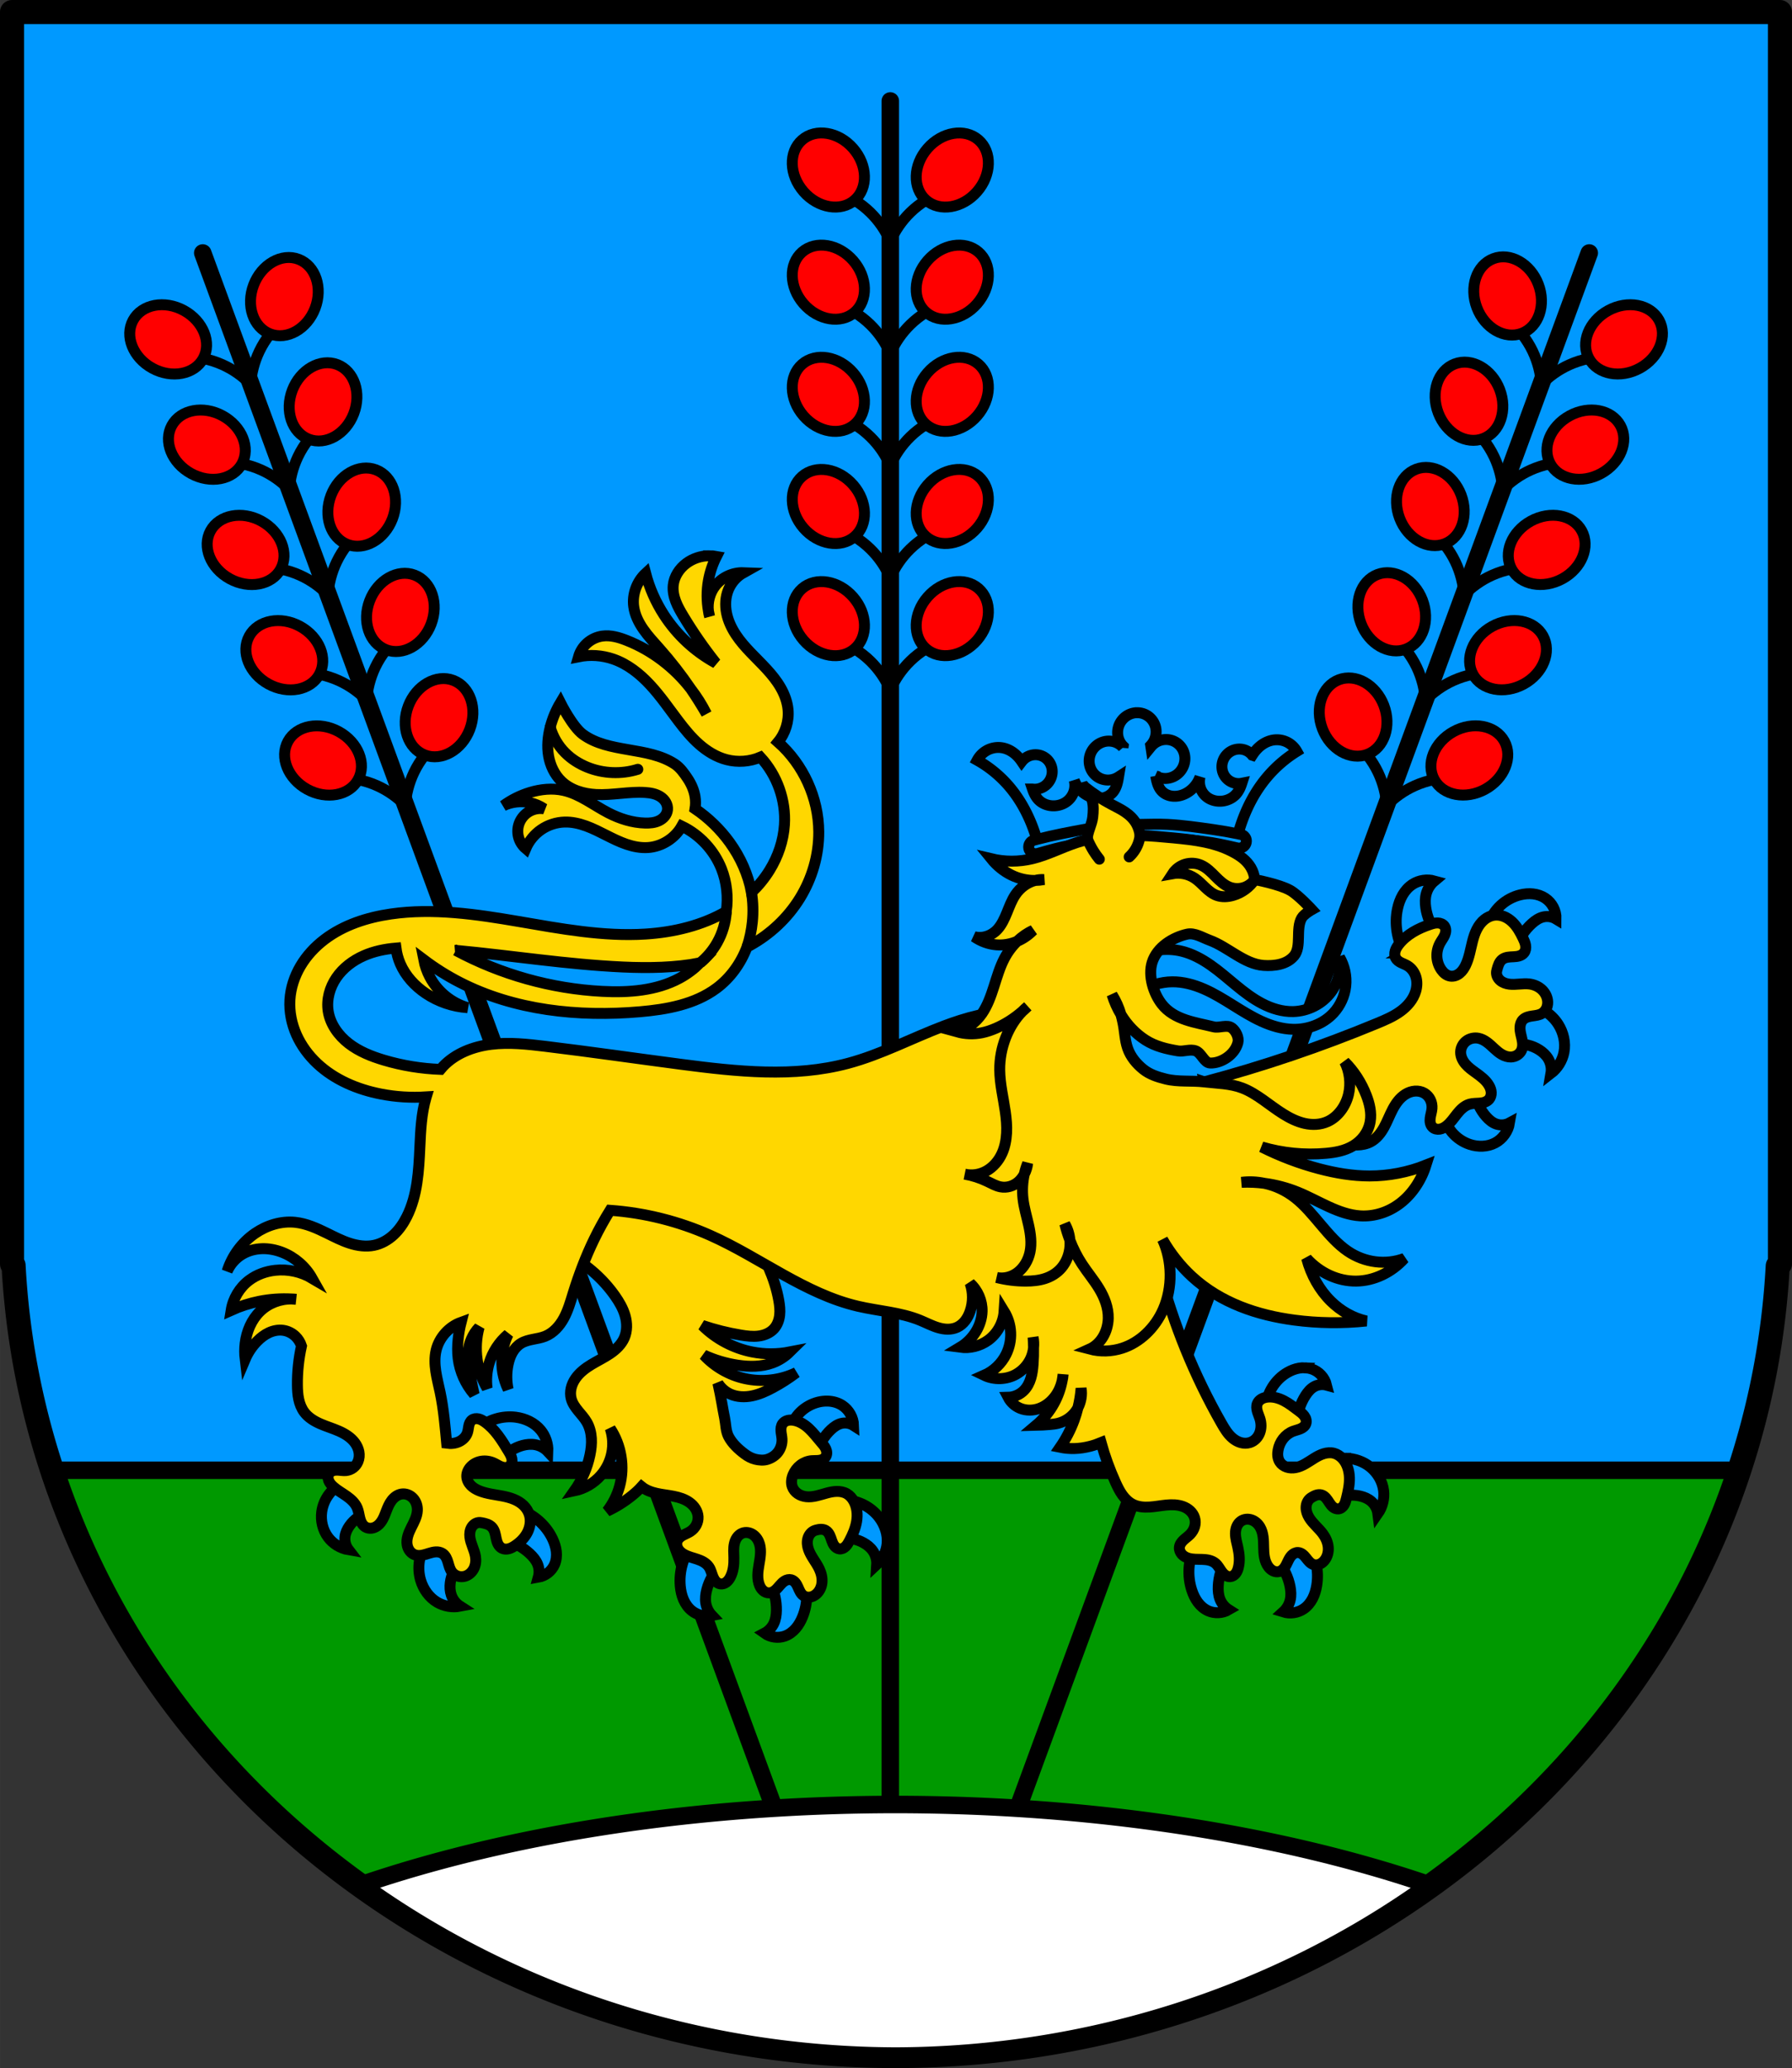 <?xml version="1.0" encoding="UTF-8" standalone="no"?>
<svg
   xmlns:dc="http://purl.org/dc/elements/1.1/"
   xmlns:cc="http://creativecommons.org/ns#"
   xmlns:rdf="http://www.w3.org/1999/02/22-rdf-syntax-ns#"
   xmlns:svg="http://www.w3.org/2000/svg"
   xmlns="http://www.w3.org/2000/svg"
   xmlns:xlink="http://www.w3.org/1999/xlink"
   xmlns:sodipodi="http://sodipodi.sourceforge.net/DTD/sodipodi-0.dtd"
   xmlns:inkscape="http://www.inkscape.org/namespaces/inkscape"
   width="819.34"
   height="945.56"
   viewBox="0 0 819.336 945.563"
   version="1.1"
   id="svg1516"
   sodipodi:docname="DEU_Wiesentheid_COA.svg"
   inkscape:version="0.92.5 (2060ec1f9f, 2020-04-08)">
  <rect x="0" y="0" width="819.336" height="945.563" fill="#333333" stroke="none"/>
  <sodipodi:namedview
     pagecolor="#ffffff"
     bordercolor="#666666"
     borderopacity="1"
     objecttolerance="10"
     gridtolerance="10"
     guidetolerance="10"
     inkscape:pageopacity="0"
     inkscape:pageshadow="2"
     inkscape:window-width="1920"
     inkscape:window-height="1046"
     id="namedview1518"
     showgrid="false"
     inkscape:zoom="0.83809813"
     inkscape:cx="409.66927"
     inkscape:cy="473.09374"
     inkscape:window-x="-11"
     inkscape:window-y="-11"
     inkscape:window-maximized="1"
     inkscape:current-layer="svg1516" />
  <defs
     id="defs1228">
    <path
       id="0"
       d="m-513.25 894.98v-791.36"
       stroke-width="8"
       stroke="#000"
       fill-rule="evenodd"
       fill="none"
       stroke-linecap="round" />
    <path
       id="1"
       d="m-496.53 246.75c-2.604 1.604-5.03 3.498-7.217 5.635-3.875 3.785-6.997 8.338-9.131 13.316"
       stroke="#000"
       fill-rule="evenodd"
       fill="none"
       stroke-linecap="round"
       stroke-width="5" />
  </defs>
  <path
     style="fill:#0099ff;fill-rule:evenodd"
     d="m 5.499,5.503 v 554.17 18.248 l 0.709,0.633 a 404.168,380.392 0 0 0 403.459,361.51 404.168,380.392 0 0 0 403.148,-361.234 l 1.02,-0.908 v -18.248 -554.17 h -404.17 -404.17"
     id="path1230"
     inkscape:connector-curvature="0" />
  <path
     style="fill:#0099ff;fill-rule:evenodd;stroke:#000000;stroke-width:5"
     inkscape:connector-curvature="0"
     id="path1232"
     d="m 519.75,325.86 h 0.003 a 8.753,8.967 31.366 0 0 -8.76,9.15 8.753,8.967 31.366 0 0 2.558,6.165 c -0.028,0.202 -0.058,0.405 -0.087,0.608 a 8.753,8.967 31.366 0 0 -6.723,-2.946 8.753,8.967 31.366 0 0 -8.76,9.15 8.753,8.967 31.366 0 0 8.862,8.663 8.753,8.967 31.366 0 0 4.578,-1.44 c -0.197,1.185 -0.407,2.37 -0.765,3.518 -0.382,1.232 -0.939,2.427 -1.767,3.418 -0.894,1.067 -2.086,1.866 -3.381,2.341 -1.295,0.474 -2.69,0.628 -4.052,0.511 -2.12,-0.182 -4.15,-1.019 -5.852,-2.281 -2.02,-1.498 -3.586,-3.601 -4.466,-5.981 0.438,1.617 0.411,3.368 -0.075,4.991 -0.486,1.623 -1.43,3.111 -2.691,4.243 -2.01,1.805 -4.785,2.639 -7.435,2.444 -2.258,-0.166 -4.472,-1.073 -6.06,-2.682 -1.113,-1.13 -1.887,-2.561 -2.464,-4.054 -0.116,-0.3 -0.223,-0.604 -0.326,-0.909 a 7.753,7.943 31.366 0 0 1.242,0.07 7.753,7.943 31.366 0 0 7.76,-8.105 7.753,7.943 31.366 0 0 -7.851,-7.673 7.753,7.943 31.366 0 0 -6.081,3.136 c -0.222,-0.328 -0.452,-0.651 -0.694,-0.966 -1.106,-1.435 -2.43,-2.705 -3.962,-3.663 -1.53,-0.958 -3.271,-1.6 -5.078,-1.772 -2.104,-0.2 -4.275,0.249 -6.157,1.273 -1.881,1.024 -3.462,2.617 -4.479,4.516 5.146,2.881 9.809,6.616 13.754,11.01 7.04,7.852 11.652,17.68 14.278,28.04 l 12.954,-3.81 33.662,-3.729 36.01,3.668 7.69,2.29 c 2.461,-10.83 7.02,-21.26 14.169,-29.74 3.892,-4.616 8.511,-8.609 13.621,-11.77 -1.039,-1.843 -2.638,-3.348 -4.53,-4.267 -1.892,-0.919 -4.069,-1.248 -6.169,-0.931 -1.804,0.272 -3.536,1.01 -5.06,2.052 -1.52,1.043 -2.829,2.386 -3.918,3.881 -0.24,0.33 -0.467,0.668 -0.687,1.01 a 7.753,7.943 31.366 0 0 -6.112,-2.805 7.753,7.943 31.366 0 0 -7.76,8.105 7.753,7.943 31.366 0 0 7.851,7.673 7.753,7.943 31.366 0 0 1.244,-0.145 c -0.101,0.313 -0.205,0.624 -0.318,0.933 -0.559,1.522 -1.316,2.994 -2.416,4.19 -1.564,1.694 -3.767,2.724 -6.02,3.02 -2.646,0.342 -5.428,-0.339 -7.46,-2.032 -1.273,-1.06 -2.234,-2.497 -2.739,-4.092 -0.504,-1.595 -0.551,-3.345 -0.132,-4.985 -0.848,2.428 -2.392,4.617 -4.393,6.223 -1.686,1.355 -3.706,2.304 -5.823,2.603 -1.359,0.187 -2.755,0.116 -4.055,-0.287 -1.301,-0.402 -2.502,-1.135 -3.408,-2.152 -0.84,-0.944 -1.41,-2.109 -1.807,-3.318 -0.369,-1.127 -0.593,-2.299 -0.804,-3.47 a 8.753,8.967 31.366 0 0 4.591,1.182 8.753,8.967 31.366 0 0 8.76,-9.15 8.753,8.967 31.366 0 0 -8.863,-8.663 8.753,8.967 31.366 0 0 -6.685,3.327 c -0.031,-0.207 -0.065,-0.413 -0.096,-0.62 a 8.753,8.967 31.366 0 0 2.487,-6.297 8.753,8.967 31.366 0 0 -8.862,-8.663 z" />
  <path
     style="fill:#0099ff;fill-rule:evenodd;stroke:#000000;stroke-width:5"
     inkscape:connector-curvature="0"
     id="path1234"
     d="m 518.53,377 c -2.808,0.083 -8.854,0.297 -12.292,0.675 -6.992,0.769 -13.915,2.144 -20.817,3.515 -3.732,0.742 -7.444,1.607 -11.129,2.546 -0.383,0.098 -0.758,0.218 -1.14,0.321 -0.24,0.065 -0.422,0.074 -0.723,0.185 -0.524,0.193 -0.984,0.519 -1.34,0.937 -0.242,0.285 -0.437,0.612 -0.569,0.968 -0.131,0.353 -0.202,0.736 -0.2,1.129 0.001,1.734 1.419,3.101 3.147,3.055 0.28,-0.008 0.571,0.013 0.841,-0.068 0,0 7.817,-2.289 11.801,-3.119 6.511,-1.358 13.11,-2.33 19.722,-3.034 4.733,-0.504 14.247,-0.849 14.247,-0.849 0,0 9.513,-0.182 14.253,0.061 6.615,0.338 13.225,0.946 19.747,1.945 3.993,0.61 11.832,2.466 11.832,2.466 0.271,0.067 0.561,0.03 0.842,0.022 1.728,-0.048 3.121,-1.493 3.111,-3.228 -0.002,-0.396 -0.077,-0.772 -0.213,-1.118 -0.136,-0.349 -0.334,-0.665 -0.58,-0.936 -0.36,-0.398 -0.824,-0.698 -1.35,-0.863 -0.302,-0.095 -0.485,-0.094 -0.725,-0.145 -0.383,-0.081 -0.76,-0.181 -1.144,-0.257 -3.697,-0.735 -7.413,-1.394 -11.153,-1.929 -6.916,-0.989 -13.852,-1.981 -20.85,-2.363 -3.441,-0.188 -9.486,-0.067 -12.296,0.005 -0.936,0.024 -1.512,0.043 -1.512,0.043 0,0 -0.577,0.016 -1.512,0.041 z" />
  <path
     d="M 24.34,672.23 A 404.168,380.392 0 0 0 409.668,940.062 404.168,380.392 0 0 0 794.775,672.23 H 24.34 Z"
     id="path1240"
     inkscape:connector-curvature="0"
     style="fill:#009900;stroke:#000000;stroke-width:8;stroke-linecap:round" />
  <path
     style="fill:#0099ff;fill-rule:evenodd;stroke:#000000;stroke-width:5"
     inkscape:connector-curvature="0"
     id="path1242"
     d="m 597.96,705.54 -13.402,8.598 c 2.647,3.221 4.478,7.108 5.277,11.199 0.4,2.049 0.542,4.181 0.07,6.215 -0.483,2.085 -1.617,4.01 -3.205,5.449 3.099,0.974 6.63,0.459 9.322,-1.359 1.752,-1.184 3.132,-2.873 4.109,-4.748 0.977,-1.875 1.562,-3.936 1.9,-6.02 1.077,-6.649 -0.403,-13.681 -4.072,-19.33 z" />
  <path
     style="fill:none;fill-rule:evenodd;stroke:#000000;stroke-width:11;stroke-miterlimit:4;stroke-dasharray:none;stroke-linecap:round;stroke-linejoin:round"
     inkscape:connector-curvature="0"
     id="path1244"
     d="m 5.499,5.503 v 554.17 18.248 l 0.709,0.633 A 404.168,380.392 0 0 0 409.667,940.064 404.168,380.392 0 0 0 812.815,578.829 l 1.02,-0.908 v -18.248 -554.17 h -404.17 -404.17 z" />
  <use
     xlink:href="#0"
     id="use1250"
     x="0"
     y="0"
     width="100%"
     height="100%"
     transform="translate(920.31,-57.47)" />
  <path
     d="m 423.4,194.072 c -2.604,1.604 -5.03,3.498 -7.217,5.635 -3.875,3.785 -6.997,8.338 -9.131,13.316"
     id="path1252"
     inkscape:connector-curvature="0"
     style="fill:none;fill-rule:evenodd;stroke:#000000;stroke-width:5;stroke-linecap:round" />
  <ellipse
     transform="rotate(41.065)"
     ry="18.262"
     rx="15.03"
     cy="-150.088"
     cx="446.715"
     id="ellipse1254"
     style="fill:#ff0000;stroke:#000000;stroke-width:5;stroke-linecap:round" />
  <use
     xlink:href="#1"
     id="use1258"
     x="0"
     y="0"
     width="100%"
     height="100%"
     transform="matrix(-1,0,0,1,-105.82,-52.678)" />
  <ellipse
     transform="matrix(-0.754,0.657,0.657,0.754,0,0)"
     ry="18.262"
     rx="15.03"
     cy="384.718"
     cx="-167.091"
     id="ellipse1260"
     style="fill:#ff0000;stroke:#000000;stroke-width:5;stroke-linecap:round" />
  <use
     height="100%"
     width="100%"
     y="0"
     x="0"
     id="use1266"
     xlink:href="#1"
     transform="translate(919.93,-103.95)" />
  <ellipse
     style="fill:#ff0000;stroke:#000000;stroke-width:5;stroke-linecap:round"
     id="ellipse1268"
     cx="413.034"
     cy="-188.745"
     rx="15.03"
     ry="18.262"
     transform="rotate(41.065)" />
  <use
     xlink:href="#1"
     id="use1270"
     x="0"
     y="0"
     width="100%"
     height="100%"
     transform="matrix(-1,0,0,1,-105.82,-103.95)" />
  <ellipse
     transform="matrix(-0.754,0.657,0.657,0.754,0,0)"
     ry="18.262"
     rx="15.03"
     cy="346.061"
     cx="-200.773"
     id="ellipse1272"
     style="fill:#ff0000;stroke:#000000;stroke-width:5;stroke-linecap:round" />
  <use
     height="100%"
     width="100%"
     y="0"
     x="0"
     id="use1278"
     xlink:href="#1"
     transform="translate(919.93,-155.23)" />
  <ellipse
     style="fill:#ff0000;stroke:#000000;stroke-width:5;stroke-linecap:round"
     id="ellipse1280"
     cx="379.347"
     cy="-227.408"
     rx="15.03"
     ry="18.262"
     transform="rotate(41.065)" />
  <use
     xlink:href="#1"
     id="use1282"
     x="0"
     y="0"
     width="100%"
     height="100%"
     transform="matrix(-1,0,0,1,-105.82,-155.23)" />
  <ellipse
     transform="matrix(-0.754,0.657,0.657,0.754,0,0)"
     ry="18.262"
     rx="15.03"
     cy="307.397"
     cx="-234.46"
     id="ellipse1284"
     style="fill:#ff0000;stroke:#000000;stroke-width:5;stroke-linecap:round" />
  <use
     height="100%"
     width="100%"
     y="0"
     x="0"
     id="use1290"
     xlink:href="#1"
     transform="translate(919.93,-1.4)" />
  <ellipse
     style="fill:#ff0000;stroke:#000000;stroke-width:5;stroke-linecap:round"
     id="ellipse1292"
     cx="480.401"
     cy="-111.426"
     rx="15.03"
     ry="18.262"
     transform="rotate(41.065)" />
  <use
     xlink:href="#1"
     id="use1294"
     x="0"
     y="0"
     width="100%"
     height="100%"
     transform="matrix(-1,0,0,1,-105.82,-1.4)" />
  <ellipse
     transform="matrix(-0.754,0.657,0.657,0.754,0,0)"
     ry="18.262"
     rx="15.03"
     cy="423.379"
     cx="-133.406"
     id="ellipse1296"
     style="fill:#ff0000;stroke:#000000;stroke-width:5;stroke-linecap:round" />
  <use
     height="100%"
     width="100%"
     y="0"
     x="0"
     id="use1302"
     xlink:href="#1"
     transform="translate(919.93,49.87)" />
  <ellipse
     style="fill:#ff0000;stroke:#000000;stroke-width:5;stroke-linecap:round"
     id="ellipse1304"
     cx="514.081"
     cy="-72.771"
     rx="15.03"
     ry="18.262"
     transform="rotate(41.065)" />
  <use
     xlink:href="#1"
     id="use1306"
     x="0"
     y="0"
     width="100%"
     height="100%"
     transform="matrix(-1,0,0,1,-105.82,49.87)" />
  <ellipse
     transform="matrix(-0.754,0.657,0.657,0.754,0,0)"
     ry="18.262"
     rx="15.03"
     cy="462.035"
     cx="-99.725"
     id="ellipse1308"
     style="fill:#ff0000;stroke:#000000;stroke-width:5;stroke-linecap:round" />
  <use
     xlink:href="#0"
     id="use1316"
     x="0"
     y="0"
     width="100%"
     height="100%"
     transform="matrix(0.939,0.345,-0.345,0.939,1244.33,195.44)" />
  <use
     height="100%"
     width="100%"
     y="0"
     x="0"
     id="use1318"
     xlink:href="#1"
     transform="matrix(0.939,0.345,-0.345,0.939,1242.321,199.807)" />
  <ellipse
     style="fill:#ff0000;stroke:#000000;stroke-width:5;stroke-linecap:round"
     id="ellipse1320"
     cx="560.698"
     cy="-498.929"
     rx="15.03"
     ry="18.262"
     transform="rotate(61.236)" />
  <use
     xlink:href="#1"
     id="use1322"
     x="0"
     y="0"
     width="100%"
     height="100%"
     transform="matrix(-0.939,-0.345,-0.345,0.939,279.48,-153.882)" />
  <ellipse
     transform="matrix(-0.934,0.357,0.357,0.934,0,0)"
     ry="18.262"
     rx="15.03"
     cy="449.866"
     cx="-528.253"
     id="ellipse1324"
     style="fill:#ff0000;stroke:#000000;stroke-width:5;stroke-linecap:round" />
  <use
     height="100%"
     width="100%"
     y="0"
     x="0"
     id="use1330"
     xlink:href="#1"
     transform="matrix(0.939,0.345,-0.345,0.939,1260,151.68)" />
  <ellipse
     style="fill:#ff0000;stroke:#000000;stroke-width:5;stroke-linecap:round"
     id="ellipse1332"
     cx="527.016"
     cy="-537.586"
     rx="15.03"
     ry="18.262"
     transform="rotate(61.236)" />
  <use
     xlink:href="#1"
     id="use1334"
     x="0"
     y="0"
     width="100%"
     height="100%"
     transform="matrix(-0.939,-0.345,-0.345,0.939,297.159,-202.009)" />
  <ellipse
     transform="matrix(-0.934,0.357,0.357,0.934,0,0)"
     ry="18.262"
     rx="15.03"
     cy="411.209"
     cx="-561.935"
     id="ellipse1336"
     style="fill:#ff0000;stroke:#000000;stroke-width:5;stroke-linecap:round" />
  <use
     height="100%"
     width="100%"
     y="0"
     x="0"
     id="use1342"
     xlink:href="#1"
     transform="matrix(0.939,0.345,-0.345,0.939,1277.682,103.545)" />
  <ellipse
     style="fill:#ff0000;stroke:#000000;stroke-width:5;stroke-linecap:round"
     id="ellipse1344"
     cx="493.329"
     cy="-576.249"
     rx="15.03"
     ry="18.262"
     transform="rotate(61.236)" />
  <use
     xlink:href="#1"
     id="use1346"
     x="0"
     y="0"
     width="100%"
     height="100%"
     transform="matrix(-0.939,-0.345,-0.345,0.939,314.841,-250.144)" />
  <ellipse
     transform="matrix(-0.934,0.357,0.357,0.934,0,0)"
     ry="18.262"
     rx="15.03"
     cy="372.546"
     cx="-595.621"
     id="ellipse1348"
     style="fill:#ff0000;stroke:#000000;stroke-width:5;stroke-linecap:round" />
  <use
     height="100%"
     width="100%"
     y="0"
     x="0"
     id="use1354"
     xlink:href="#1"
     transform="matrix(0.939,0.345,-0.345,0.939,1224.64,247.94)" />
  <ellipse
     style="fill:#ff0000;stroke:#000000;stroke-width:5;stroke-linecap:round"
     id="ellipse1356"
     cx="594.383"
     cy="-460.267"
     rx="15.03"
     ry="18.262"
     transform="rotate(61.236)" />
  <use
     xlink:href="#1"
     id="use1358"
     x="0"
     y="0"
     width="100%"
     height="100%"
     transform="matrix(-0.939,-0.345,-0.345,0.939,261.799,-105.749)" />
  <ellipse
     transform="matrix(-0.934,0.357,0.357,0.934,0,0)"
     ry="18.262"
     rx="15.03"
     cy="488.528"
     cx="-494.567"
     id="ellipse1360"
     style="fill:#ff0000;stroke:#000000;stroke-width:5;stroke-linecap:round" />
  <use
     height="100%"
     width="100%"
     y="0"
     x="0"
     id="use1366"
     xlink:href="#1"
     transform="matrix(0.939,0.345,-0.345,0.939,1206.961,296.066)" />
  <ellipse
     style="fill:#ff0000;stroke:#000000;stroke-width:5;stroke-linecap:round"
     id="ellipse1368"
     cx="628.063"
     cy="-421.612"
     rx="15.03"
     ry="18.262"
     transform="rotate(61.236)" />
  <use
     xlink:href="#1"
     id="use1370"
     x="0"
     y="0"
     width="100%"
     height="100%"
     transform="matrix(-0.939,-0.345,-0.345,0.939,244.121,-57.623)" />
  <ellipse
     transform="matrix(-0.934,0.357,0.357,0.934,0,0)"
     ry="18.262"
     rx="15.03"
     cy="527.183"
     cx="-460.887"
     id="ellipse1372"
     style="fill:#ff0000;stroke:#000000;stroke-width:5;stroke-linecap:round" />
  <use
     xlink:href="#0"
     id="use1380"
     x="0"
     y="0"
     width="100%"
     height="100%"
     transform="matrix(-0.939,0.345,0.345,0.939,-424.99,195.44)" />
  <use
     height="100%"
     width="100%"
     y="0"
     x="0"
     id="use1382"
     xlink:href="#1"
     transform="matrix(-0.939,0.345,0.345,0.939,-422.981,199.807)" />
  <ellipse
     style="fill:#ff0000;stroke:#000000;stroke-width:5;stroke-linecap:round"
     id="ellipse1384"
     cx="166.425"
     cy="219.31"
     rx="15.03"
     ry="18.262"
     transform="matrix(-0.481,0.877,0.877,0.481,0,0)" />
  <use
     xlink:href="#1"
     id="use1386"
     x="0"
     y="0"
     width="100%"
     height="100%"
     transform="matrix(0.939,-0.345,0.345,0.939,539.86,-153.882)" />
  <ellipse
     transform="rotate(20.895)"
     ry="18.262"
     rx="15.03"
     cy="157.641"
     cx="237.203"
     id="ellipse1388"
     style="fill:#ff0000;stroke:#000000;stroke-width:5;stroke-linecap:round" />
  <use
     height="100%"
     width="100%"
     y="0"
     x="0"
     id="use1394"
     xlink:href="#1"
     transform="matrix(-0.939,0.345,0.345,0.939,-440.66,151.68)" />
  <ellipse
     style="fill:#ff0000;stroke:#000000;stroke-width:5;stroke-linecap:round"
     id="ellipse1396"
     cx="132.743"
     cy="180.653"
     rx="15.03"
     ry="18.262"
     transform="matrix(-0.481,0.877,0.877,0.481,0,0)" />
  <use
     xlink:href="#1"
     id="use1398"
     x="0"
     y="0"
     width="100%"
     height="100%"
     transform="matrix(0.939,-0.345,0.345,0.939,522.181,-202.009)" />
  <ellipse
     transform="rotate(20.895)"
     ry="18.262"
     rx="15.03"
     cy="118.984"
     cx="203.521"
     id="ellipse1400"
     style="fill:#ff0000;stroke:#000000;stroke-width:5;stroke-linecap:round" />
  <use
     height="100%"
     width="100%"
     y="0"
     x="0"
     id="use1406"
     xlink:href="#1"
     transform="matrix(-0.939,0.345,0.345,0.939,-458.342,103.545)" />
  <ellipse
     style="fill:#ff0000;stroke:#000000;stroke-width:5;stroke-linecap:round"
     id="ellipse1408"
     cx="99.056"
     cy="141.99"
     rx="15.03"
     ry="18.262"
     transform="matrix(-0.481,0.877,0.877,0.481,0,0)" />
  <use
     xlink:href="#1"
     id="use1410"
     x="0"
     y="0"
     width="100%"
     height="100%"
     transform="matrix(0.939,-0.345,0.345,0.939,504.499,-250.144)" />
  <ellipse
     transform="rotate(20.895)"
     ry="18.262"
     rx="15.03"
     cy="80.321"
     cx="169.835"
     id="ellipse1412"
     style="fill:#ff0000;stroke:#000000;stroke-width:5;stroke-linecap:round" />
  <use
     height="100%"
     width="100%"
     y="0"
     x="0"
     id="use1418"
     xlink:href="#1"
     transform="matrix(-0.939,0.345,0.345,0.939,-405.3,247.94)" />
  <ellipse
     style="fill:#ff0000;stroke:#000000;stroke-width:5;stroke-linecap:round"
     id="ellipse1420"
     cx="200.11"
     cy="257.971"
     rx="15.03"
     ry="18.262"
     transform="matrix(-0.481,0.877,0.877,0.481,0,0)" />
  <use
     xlink:href="#1"
     id="use1422"
     x="0"
     y="0"
     width="100%"
     height="100%"
     transform="matrix(0.939,-0.345,0.345,0.939,557.541,-105.749)" />
  <ellipse
     transform="rotate(20.895)"
     ry="18.262"
     rx="15.03"
     cy="196.303"
     cx="270.888"
     id="ellipse1424"
     style="fill:#ff0000;stroke:#000000;stroke-width:5;stroke-linecap:round" />
  <use
     height="100%"
     width="100%"
     y="0"
     x="0"
     id="use1430"
     xlink:href="#1"
     transform="matrix(-0.939,0.345,0.345,0.939,-387.621,296.066)" />
  <ellipse
     style="fill:#ff0000;stroke:#000000;stroke-width:5;stroke-linecap:round"
     id="ellipse1432"
     cx="233.79"
     cy="296.627"
     rx="15.03"
     ry="18.262"
     transform="matrix(-0.481,0.877,0.877,0.481,0,0)" />
  <use
     xlink:href="#1"
     id="use1434"
     x="0"
     y="0"
     width="100%"
     height="100%"
     transform="matrix(0.939,-0.345,0.345,0.939,575.219,-57.623)" />
  <ellipse
     transform="rotate(20.895)"
     ry="18.262"
     rx="15.03"
     cy="234.958"
     cx="304.569"
     id="ellipse1436"
     style="fill:#ff0000;stroke:#000000;stroke-width:5;stroke-linecap:round" />
  <path
     d="M 409.557,825.039 A 391.705,167.874 0 0 0 165.027,861.805 404.168,380.392 0 0 0 409.668,940.062 404.168,380.392 0 0 0 653.791,861.873 391.705,167.874 0 0 0 409.557,825.039 Z"
     id="path1444"
     inkscape:connector-curvature="0"
     style="fill:#ffffff;stroke:#000000;stroke-width:8;stroke-linecap:round" />
  <path
     style="fill:#0099ff;fill-rule:evenodd;stroke:#000000;stroke-width:5"
     inkscape:connector-curvature="0"
     id="path1446"
     d="m 518.39,438.37 c 6.477,-4 14.582,-5.272 21.973,-3.449 4.767,1.176 9.162,3.559 13.187,6.371 4.02,2.813 7.719,6.06 11.509,9.184 3.79,3.121 7.71,6.134 12.07,8.394 4.359,2.26 9.204,3.748 14.11,3.643 6.759,-0.145 13.419,-3.504 17.402,-8.967 3.289,-4.512 4.7,-10.349 3.834,-15.865 2.315,3.957 3.319,8.667 2.818,13.224 -0.5,4.557 -2.502,8.937 -5.62,12.298 -4.642,5 -11.611,7.567 -18.434,7.415 -5.02,-0.111 -9.929,-1.589 -14.496,-3.672 -4.567,-2.083 -8.83,-4.765 -13.09,-7.422 -4.258,-2.657 -8.546,-5.306 -13.145,-7.315 -4.6,-2.01 -9.553,-3.369 -14.572,-3.319 -5.162,0.052 -10.299,1.63 -14.6,4.484 l -2.949,-15 z" />
  <path
     style="fill:none;fill-rule:evenodd;stroke:#000000;stroke-width:5"
     d="m 642.2,435.71 c -3.501,-6.01 -4.68,-13.331 -3.243,-20.14 0.469,-2.219 1.211,-4.394 2.351,-6.356 1.14,-1.961 2.689,-3.706 4.599,-4.929 2.904,-1.86 6.61,-2.417 9.933,-1.494 -1.763,1.478 -3.066,3.496 -3.69,5.711 -0.591,2.098 -0.576,4.327 -0.267,6.485 0.604,4.224 2.334,8.281 4.964,11.642 l -14.647,9.08 z"
     id="path1448"
     inkscape:connector-curvature="0" />
  <path
     style="fill:none;fill-rule:evenodd;stroke:#000000;stroke-width:5"
     d="m 680.56,422.64 c 1.059,-3.277 2.967,-6.277 5.487,-8.625 2.52,-2.348 5.646,-4.04 8.99,-4.866 1.926,-0.475 3.932,-0.667 5.903,-0.446 1.971,0.22 3.908,0.861 5.561,1.958 1.557,1.034 2.845,2.467 3.708,4.124 0.863,1.657 1.299,3.535 1.253,5.403 -1.734,-1.058 -3.889,-1.405 -5.867,-0.944 -1.958,0.456 -3.667,1.645 -5.163,2.988 -3.297,2.958 -5.802,6.79 -7.19,10.996 L 680.561,422.64 Z"
     id="path1450"
     inkscape:connector-curvature="0" />
  <path
     style="fill:none;fill-rule:evenodd;stroke:#000000;stroke-width:5"
     d="m 696.8,459.17 c 6.257,0.344 12.259,3.851 15.631,9.132 2.408,3.771 3.485,8.441 2.638,12.835 -0.73,3.787 -2.887,7.281 -5.946,9.632 0.39,-2.266 -0.048,-4.666 -1.214,-6.647 -0.991,-1.684 -2.472,-3.043 -4.118,-4.095 -3.29,-2.102 -7.318,-3.02 -11.195,-2.562 l 4.203,-18.294 z"
     id="path1452"
     inkscape:connector-curvature="0" />
  <path
     style="fill:none;fill-rule:evenodd;stroke:#000000;stroke-width:5"
     d="m 659.89,508.79 c 0.479,3.269 1.881,6.398 4,8.931 2.122,2.533 4.956,4.463 8.091,5.508 3.794,1.265 8.117,1.185 11.651,-0.686 3.427,-1.815 5.924,-5.289 6.552,-9.116 -1.812,0.985 -4.04,1.179 -5.992,0.521 -1.822,-0.613 -3.344,-1.903 -4.624,-3.337 -2.838,-3.179 -4.7,-7.218 -5.275,-11.441 l -14.405,9.62 z"
     id="path1454"
     inkscape:connector-curvature="0" />
  <path
     style="fill:#ffd700;fill-rule:evenodd;stroke:#000000;stroke-width:5"
     inkscape:connector-curvature="0"
     id="path1458"
     d="m 550.57,494.66 c 26.944,-7.165 53.41,-16.13 79.16,-26.815 3.649,-1.514 7.319,-3.082 10.521,-5.397 3.202,-2.315 5.939,-5.468 7.05,-9.26 0.617,-2.109 0.708,-4.395 0.083,-6.502 -0.624,-2.107 -1.991,-4.02 -3.879,-5.142 -0.932,-0.555 -1.967,-0.913 -2.937,-1.401 -0.969,-0.488 -1.906,-1.144 -2.421,-2.099 -0.535,-0.991 -0.547,-2.205 -0.228,-3.285 0.319,-1.08 0.943,-2.045 1.634,-2.934 3.54,-4.553 8.894,-7.364 14.372,-9.17 1.119,-0.369 2.276,-0.705 3.454,-0.665 0.589,0.02 1.178,0.137 1.715,0.382 0.536,0.244 1.018,0.62 1.354,1.104 0.402,0.58 0.581,1.298 0.573,2 -0.008,0.706 -0.194,1.401 -0.469,2.051 -0.551,1.3 -1.449,2.42 -2.128,3.658 -1.034,1.885 -1.549,4.053 -1.453,6.2 0.096,2.147 0.807,4.266 2.042,6.03 0.494,0.703 1.073,1.352 1.761,1.867 0.688,0.514 1.489,0.89 2.338,1.021 0.757,0.117 1.539,0.036 2.268,-0.198 0.729,-0.234 1.406,-0.62 2,-1.101 1.193,-0.961 2.052,-2.278 2.72,-3.657 1.671,-3.451 2.23,-7.315 3.187,-11.03 0.479,-1.857 1.065,-3.696 1.932,-5.406 0.867,-1.71 2.026,-3.293 3.525,-4.49 1.259,-1 2.761,-1.727 4.355,-1.957 1.5,-0.216 3.048,10e-4 4.46,0.558 1.413,0.548 2.692,1.41 3.798,2.445 2.213,2.07 3.71,4.781 5.01,7.516 0.504,1.056 0.99,2.14 1.164,3.297 0.087,0.579 0.094,1.172 -0.016,1.747 -0.11,0.575 -0.338,1.13 -0.693,1.595 -0.537,0.704 -1.341,1.169 -2.185,1.434 -0.845,0.265 -1.736,0.343 -2.62,0.39 -0.884,0.046 -1.773,0.063 -2.646,0.208 -0.873,0.146 -1.74,0.429 -2.449,0.959 -0.719,0.537 -1.241,1.304 -1.614,2.12 -0.373,0.816 -0.607,1.688 -0.841,2.554 -0.083,0.308 -0.167,0.617 -0.211,0.933 -0.106,0.753 0.017,1.532 0.317,2.231 0.3,0.699 0.772,1.319 1.344,1.82 1.143,1 2.65,1.517 4.159,1.706 3.02,0.378 6.089,-0.452 9.11,-0.093 1.996,0.237 3.944,1.012 5.475,2.315 1.531,1.303 2.622,3.145 2.902,5.135 0.159,1.129 0.057,2.301 -0.357,3.363 -0.415,1.062 -1.149,2.01 -2.112,2.615 -1.321,0.835 -2.943,0.991 -4.49,1.215 -0.773,0.112 -1.548,0.248 -2.286,0.505 -0.738,0.257 -1.443,0.643 -1.99,1.2 -0.842,0.858 -1.253,2.07 -1.336,3.27 -0.083,1.199 0.135,2.399 0.405,3.571 0.27,1.172 0.593,2.336 0.725,3.531 0.132,1.195 0.064,2.441 -0.423,3.54 -0.415,0.936 -1.126,1.733 -1.993,2.277 -0.867,0.544 -1.886,0.836 -2.909,0.863 -1.458,0.039 -2.894,-0.448 -4.157,-1.178 -1.263,-0.73 -2.373,-1.695 -3.446,-2.683 -1.073,-0.988 -2.123,-2.01 -3.299,-2.872 -1.176,-0.863 -2.495,-1.572 -3.927,-1.85 -1.923,-0.374 -4,0.084 -5.559,1.273 -1.557,1.189 -2.551,3.099 -2.581,5.057 -0.03,2.02 0.918,3.947 2.225,5.481 1.307,1.534 2.96,2.728 4.596,3.905 2.349,1.689 4.774,3.456 6.195,5.977 0.541,0.96 0.925,2.028 0.973,3.129 0.047,1.101 -0.264,2.239 -0.979,3.079 -0.508,0.597 -1.196,1.022 -1.93,1.295 -0.734,0.273 -1.515,0.401 -2.295,0.47 -1.56,0.138 -3.158,0.048 -4.666,0.473 -1.189,0.335 -2.275,0.982 -3.224,1.773 -0.95,0.791 -1.77,1.724 -2.54,2.69 -1.541,1.932 -2.926,4.04 -4.884,5.548 -0.906,0.697 -1.947,1.261 -3.078,1.429 -0.566,0.084 -1.149,0.067 -1.702,-0.077 -0.553,-0.144 -1.076,-0.417 -1.492,-0.809 -0.544,-0.512 -0.89,-1.21 -1.054,-1.938 -0.164,-0.728 -0.155,-1.486 -0.062,-2.227 0.186,-1.481 0.702,-2.911 0.817,-4.4 0.106,-1.365 -0.136,-2.759 -0.731,-3.992 -0.594,-1.233 -1.543,-2.298 -2.72,-2.998 -1.309,-0.778 -2.873,-1.09 -4.392,-0.971 -1.518,0.119 -2.99,0.655 -4.286,1.455 -2.591,1.601 -4.426,4.186 -5.841,6.884 -1.415,2.698 -2.481,5.57 -3.953,8.237 -1.472,2.667 -3.429,5.183 -6.118,6.615 -1.876,0.999 -4.02,1.418 -6.146,1.461 -2.125,0.043 -4.241,-0.277 -6.327,-0.687 -13.737,-2.697 -26.662,-9.411 -36.767,-19.1 l -26.882,-9.08 z" />
  <path
     style="fill:#0099ff;fill-rule:evenodd;stroke:#000000;stroke-width:5"
     d="m 596.83,625.37 c -0.945,-0.054 -1.897,0.005 -2.83,0.162 -1.866,0.315 -3.657,1.018 -5.301,1.955 -5.728,3.266 -9.613,9.553 -9.973,16.14 l 14.275,6.391 c 0.248,-4.228 1.601,-8.388 3.891,-11.951 1.042,-1.622 2.319,-3.158 4.01,-4.084 1.698,-0.93 3.759,-1.174 5.627,-0.666 -0.422,-1.716 -1.288,-3.321 -2.492,-4.615 -1.204,-1.294 -2.744,-2.273 -4.426,-2.816 -0.9,-0.291 -1.836,-0.458 -2.781,-0.512 z"
     id="path1460"
     inkscape:connector-curvature="0" />
  <path
     style="fill:#0099ff;fill-rule:evenodd;stroke:#000000;stroke-width:5"
     d="m 378.42,640.6 c -1.422,-0.042 -2.857,0.117 -4.234,0.451 -3.109,0.754 -6.01,2.365 -8.285,4.609 -2.28,2.245 -3.938,5.118 -4.74,8.215 l 12.523,10.248 c 1.045,-3.99 3.242,-7.672 6.256,-10.488 1.358,-1.269 2.929,-2.388 4.736,-2.824 1.891,-0.457 3.964,-0.106 5.598,0.949 -0.121,-3.646 -2.113,-7.179 -5.168,-9.172 -1.979,-1.291 -4.315,-1.918 -6.686,-1.988 z"
     id="path1462"
     inkscape:connector-curvature="0" />
  <path
     style="fill:#0099ff;fill-rule:evenodd;stroke:#000000;stroke-width:5"
     d="m 615.25,666.72 c -1.854,-0.031 -3.711,0.216 -5.486,0.758 l 1.42,17.795 c 3.341,-1.65 7.265,-2.086 10.887,-1.211 1.786,0.431 3.52,1.188 4.906,2.395 1.634,1.423 2.723,3.455 3,5.604 2.126,-3.034 3.085,-6.863 2.639,-10.541 -0.508,-4.179 -2.805,-8.06 -6.06,-10.73 -3.161,-2.587 -7.226,-4 -11.305,-4.068 z"
     id="path1464"
     inkscape:connector-curvature="0" />
  <path
     style="fill:#0099ff;fill-rule:evenodd;stroke:#000000;stroke-width:5"
     d="m 386.33,685.82 -2.316,17.666 c 3.683,-0.585 7.555,0.1 10.813,1.914 1.661,0.925 3.181,2.152 4.264,3.715 1.263,1.822 1.889,4.076 1.748,6.289 2.655,-2.449 4.377,-5.886 4.748,-9.479 0.444,-4.301 -1.036,-8.688 -3.654,-12.13 -3.658,-4.807 -9.563,-7.826 -15.602,-7.977 z"
     id="path1466"
     inkscape:connector-curvature="0" />
  <path
     style="fill:#0099ff;fill-rule:evenodd;stroke:#000000;stroke-width:5"
     d="m 237.83,690.37 -6.861,13.719 c 4.136,1.142 7.995,3.279 11.158,6.178 1.516,1.39 2.897,2.99 3.666,4.898 0.759,1.884 0.876,4.02 0.326,5.975 3.251,-0.554 6.154,-2.843 7.451,-5.875 0.79,-1.844 1,-3.906 0.783,-5.9 -0.22,-1.994 -0.862,-3.926 -1.715,-5.742 -2.894,-6.159 -8.367,-11.06 -14.809,-13.252 z"
     id="path1468"
     inkscape:connector-curvature="0" />
  <path
     style="fill:#0099ff;fill-rule:evenodd;stroke:#000000;stroke-width:5"
     d="m 195.15,705.19 c -3.47,4.938 -4.548,11.479 -2.848,17.27 1.218,4.146 3.875,7.934 7.6,10.125 3.117,1.833 6.909,2.485 10.459,1.799 -1.866,-1.196 -3.31,-3.036 -4.03,-5.133 -0.615,-1.797 -0.701,-3.745 -0.459,-5.629 0.475,-3.697 2.224,-7.216 4.885,-9.826 l -15.609,-8.605 z"
     id="path1470"
     inkscape:connector-curvature="0" />
  <path
     style="fill:#0099ff;fill-rule:evenodd;stroke:#000000;stroke-width:5"
     d="m 316.34,706.31 c -4,5.372 -5.931,12.247 -5.307,18.916 0.199,2.124 0.652,4.238 1.506,6.193 0.854,1.955 2.123,3.749 3.795,5.074 2.553,2.023 6.02,2.842 9.209,2.176 -1.494,-1.561 -2.5,-3.582 -2.846,-5.715 -0.333,-2.058 -0.061,-4.175 0.471,-6.191 1.053,-3.994 3.131,-7.714 5.982,-10.703 l -12.811,-9.75 z"
     id="path1472"
     inkscape:connector-curvature="0" />
  <path
     style="fill:#0099ff;fill-rule:evenodd;stroke:#000000;stroke-width:5"
     d="m 546.13,707.21 c -2.894,6.145 -3.339,13.404 -1.221,19.857 0.644,1.963 1.521,3.863 2.756,5.52 1.234,1.656 2.839,3.064 4.725,3.908 2.969,1.329 6.574,1.137 9.385,-0.502 -1.767,-1.115 -3.17,-2.799 -3.947,-4.738 -0.775,-1.932 -0.929,-4.061 -0.828,-6.141 0.205,-4.236 1.445,-8.417 3.582,-12.08 l -14.451,-5.824 z"
     id="path1474"
     inkscape:connector-curvature="0" />
  <path
     style="fill:#0099ff;fill-rule:evenodd;stroke:#000000;stroke-width:5"
     d="m 366.98,719.39 -14.785,4.537 c 1.894,3.821 2.861,8.097 2.795,12.361 -0.032,2.074 -0.317,4.182 -1.221,6.05 -0.901,1.859 -2.41,3.418 -4.24,4.377 2.647,1.914 6.251,2.426 9.326,1.326 1.923,-0.688 3.61,-1.955 4.949,-3.498 1.339,-1.543 2.342,-3.354 3.117,-5.244 2.582,-6.295 2.603,-13.598 0.059,-19.908 z"
     id="path1476"
     inkscape:connector-curvature="0" />
  <path
     style="fill:#ffd700;fill-rule:evenodd;stroke:#000000;stroke-width:5"
     inkscape:connector-curvature="0"
     id="path1480"
     d="m 288.44,527.68 c -0.626,-0.008 -1.252,-0.005 -1.877,0.006 -10,0.178 -19.9,2.748 -28.965,6.98 -7.927,3.701 -15.483,8.905 -19.979,16.41 -2.7,4.507 -4.192,9.731 -4.281,14.984 18.816,0.975 36.96,10.994 47.807,26.4 1.982,2.815 3.747,5.835 4.68,9.148 0.933,3.313 0.979,6.963 -0.398,10.117 -1.31,3 -3.796,5.344 -6.504,7.184 -2.708,1.839 -5.68,3.252 -8.48,4.947 -2.795,1.691 -5.465,3.714 -7.318,6.404 -0.927,1.345 -1.639,2.849 -2,4.441 -0.365,1.592 -0.377,3.274 0.047,4.852 0.56,2.084 1.844,3.895 3.211,5.564 1.367,1.67 2.852,3.265 3.924,5.139 1.274,2.227 1.917,4.78 2.082,7.34 0.165,2.56 -0.134,5.133 -0.654,7.645 -1.219,5.882 -3.666,11.506 -7.137,16.41 4.672,-0.983 9,-3.529 12.13,-7.135 2.494,-2.875 4.226,-6.405 4.973,-10.137 0.746,-3.732 0.505,-7.657 -0.691,-11.27 5.088,7.654 6.69,17.531 4.281,26.4 -1.122,4.133 -3.076,8.04 -5.709,11.418 4.075,-1.905 7.918,-4.308 11.416,-7.137 1.542,-1.247 3.02,-2.584 4.342,-4.059 1.973,1.601 4.435,2.499 6.918,3.055 2.556,0.572 5.174,0.819 7.744,1.326 2.57,0.507 5.14,1.302 7.262,2.838 1.061,0.768 1.999,1.717 2.691,2.828 0.693,1.111 1.137,2.388 1.211,3.695 0.075,1.333 -0.237,2.682 -0.867,3.859 -0.63,1.177 -1.574,2.181 -2.695,2.906 -1.063,0.687 -2.266,1.121 -3.375,1.732 -0.554,0.306 -1.088,0.659 -1.547,1.096 -0.459,0.436 -0.842,0.96 -1.064,1.553 -0.213,0.567 -0.273,1.188 -0.199,1.789 0.074,0.601 0.281,1.184 0.58,1.711 0.598,1.054 1.552,1.87 2.598,2.482 1.891,1.106 4.069,1.585 6.145,2.285 1.038,0.35 2.062,0.762 2.998,1.33 0.936,0.569 1.785,1.301 2.395,2.211 0.913,1.363 1.234,3.03 1.865,4.541 0.316,0.757 0.718,1.49 1.283,2.084 0.566,0.594 1.308,1.045 2.121,1.156 0.936,0.128 1.896,-0.207 2.652,-0.773 0.756,-0.567 1.327,-1.35 1.779,-2.18 1.48,-2.716 1.773,-5.921 1.705,-9.01 -0.047,-2.128 -0.248,-4.286 0.199,-6.367 0.224,-1.041 0.613,-2.054 1.227,-2.924 0.613,-0.87 1.459,-1.591 2.453,-1.971 0.822,-0.313 1.728,-0.387 2.596,-0.242 0.868,0.145 1.696,0.505 2.412,1.016 1.433,1.021 2.393,2.615 2.869,4.309 0.861,3.061 0.233,6.315 -0.299,9.449 -0.266,1.567 -0.508,3.147 -0.523,4.736 -0.016,1.59 0.202,3.198 0.822,4.662 0.376,0.886 0.904,1.722 1.633,2.352 0.728,0.629 1.668,1.04 2.631,1.031 1.032,-0.009 2.01,-0.493 2.814,-1.141 0.803,-0.647 1.459,-1.455 2.135,-2.234 0.676,-0.779 1.39,-1.547 2.273,-2.08 0.441,-0.267 0.922,-0.472 1.428,-0.576 0.505,-0.104 1.035,-0.106 1.533,0.027 0.769,0.205 1.43,0.72 1.932,1.338 0.502,0.618 0.859,1.338 1.184,2.064 0.324,0.727 0.621,1.47 1.018,2.16 0.397,0.69 0.905,1.332 1.57,1.77 0.784,0.515 1.756,0.713 2.689,0.619 0.934,-0.094 1.829,-0.469 2.596,-1.01 1.781,-1.257 2.843,-3.38 3.078,-5.547 0.235,-2.167 -0.297,-4.369 -1.223,-6.342 -1.435,-3.057 -3.795,-5.651 -4.906,-8.84 -0.556,-1.594 -0.778,-3.346 -0.354,-4.98 0.212,-0.817 0.586,-1.595 1.119,-2.25 0.533,-0.655 1.228,-1.182 2.02,-1.486 0.245,-0.095 0.498,-0.167 0.752,-0.234 0.721,-0.19 1.46,-0.333 2.205,-0.328 0.745,0.005 1.501,0.164 2.143,0.543 0.786,0.464 1.355,1.227 1.76,2.045 0.404,0.818 0.662,1.699 0.963,2.561 0.301,0.861 0.655,1.718 1.221,2.434 0.283,0.358 0.619,0.678 1,0.922 0.385,0.244 0.82,0.413 1.273,0.465 0.513,0.059 1.038,-0.032 1.516,-0.229 0.477,-0.197 0.909,-0.496 1.283,-0.852 0.749,-0.71 1.266,-1.626 1.75,-2.537 1.496,-2.816 2.794,-5.781 3.322,-8.926 0.528,-3.144 0.236,-6.502 -1.299,-9.297 -0.758,-1.381 -1.829,-2.619 -3.195,-3.402 -1.371,-0.786 -2.981,-1.083 -4.561,-1.057 -1.58,0.027 -3.139,0.363 -4.664,0.777 -3.049,0.828 -6.128,1.986 -9.27,1.65 -1.381,-0.148 -2.74,-0.594 -3.889,-1.375 -1.148,-0.782 -2.076,-1.909 -2.533,-3.221 -0.613,-1.76 -0.348,-3.734 0.367,-5.455 0.715,-1.719 1.874,-3.256 3.352,-4.389 1.478,-1.133 3.273,-1.854 5.127,-2.023 1.129,-0.103 2.272,-0.006 3.396,-0.152 0.562,-0.073 1.12,-0.208 1.633,-0.451 0.512,-0.243 0.98,-0.597 1.309,-1.059 0.377,-0.53 0.56,-1.186 0.568,-1.836 0.008,-0.65 -0.152,-1.295 -0.412,-1.891 -0.519,-1.192 -1.415,-2.171 -2.264,-3.156 -1.775,-2.06 -3.42,-4.248 -5.406,-6.105 -1.987,-1.858 -4.385,-3.396 -7.07,-3.826 -0.911,-0.146 -1.854,-0.16 -2.746,0.076 -0.892,0.237 -1.731,0.739 -2.27,1.488 -0.35,0.486 -0.566,1.06 -0.674,1.648 -0.108,0.589 -0.112,1.192 -0.064,1.789 0.094,1.193 0.39,2.367 0.453,3.563 0.11,2.071 -0.507,4.174 -1.721,5.855 -1.214,1.682 -3.073,2.876 -5.02,3.471 -1.726,0.528 -3.66,0.36 -5.416,-0.061 -1.766,-0.423 -3.43,-1.326 -4.885,-2.414 -2.915,-2.18 -5.737,-4.79 -7.408,-8.02 -1.298,-2.51 -1.196,-5.524 -1.756,-8.294 -1.08,-5.345 -1.439,-8.583 -3.094,-16.06 1.347,2.185 3.363,3.949 5.707,4.994 3.073,1.37 6.601,1.481 9.898,0.811 3.297,-0.67 6.399,-2.08 9.367,-3.664 3.806,-2.031 7.451,-4.366 10.887,-6.975 -7.309,3.521 -15.819,4.488 -23.73,2.693 -7.07,-1.603 -13.625,-5.387 -18.551,-10.703 4.959,2.273 10.243,3.836 15.641,4.627 5.263,0.771 10.765,0.786 15.754,-1.061 2.93,-1.084 5.626,-2.799 7.85,-4.994 -5.637,1.105 -11.488,1.105 -17.12,0 -8.581,-1.682 -16.636,-5.962 -22.834,-12.13 5.752,1.946 11.663,3.422 17.654,4.408 2.658,0.438 5.368,0.78 8.04,0.445 2.673,-0.335 5.336,-1.413 7.127,-3.426 1.494,-1.679 2.286,-3.901 2.537,-6.135 0.251,-2.234 -0.006,-4.495 -0.396,-6.709 -1.844,-10.456 -6.654,-20.16 -12.13,-29.25 -7.286,-12.11 -16.218,-23.769 -28.541,-30.682 -8.18,-4.589 -17.571,-6.866 -26.955,-6.986 z" />
  <path
     style="fill:#0099ff;fill-rule:evenodd;stroke:#000000;stroke-width:5"
     d="m 218.66,653.12 c 4.664,-4.02 11.07,-5.945 17.18,-5.15 4.336,0.564 8.585,2.534 11.366,5.909 2.246,2.725 3.442,6.295 3.289,9.824 -1.526,-1.634 -3.587,-2.761 -5.786,-3.164 -1.919,-0.351 -3.909,-0.16 -5.794,0.343 -3.644,0.973 -6.961,3.135 -9.323,6.076 L 218.656,653.12 Z"
     id="path1482"
     inkscape:connector-curvature="0" />
  <path
     style="fill:#0099ff;fill-rule:evenodd;stroke:#000000;stroke-width:5"
     d="m 157.48,677.76 c -2.747,1.134 -5.187,3 -6.999,5.356 -1.813,2.355 -2.994,5.191 -3.388,8.136 -0.544,4.06 0.459,8.345 2.915,11.623 2.247,2.999 5.673,5.089 9.367,5.714 -1.288,-1.676 -1.892,-3.863 -1.648,-5.962 0.208,-1.792 1,-3.475 2.039,-4.953 2.165,-3.091 5.44,-5.388 9.08,-6.37 l -11.369,-13.545"
     id="path1484"
     inkscape:connector-curvature="0" />
  <path
     style="fill:#ffd700;fill-rule:evenodd;stroke:#000000;stroke-width:5"
     d="m 323.99,254.1 c -3.63,0.081 -7.241,1.283 -10.156,3.453 -3.222,2.398 -5.615,6.04 -6.02,10.04 -0.255,2.496 0.255,5.03 1.145,7.373 0.89,2.346 2.151,4.532 3.445,6.682 4.503,7.481 9.488,14.673 14.914,21.514 -9.613,-5.22 -17.881,-12.891 -23.807,-22.09 -3.749,-5.818 -6.569,-12.235 -8.318,-18.932 -4.104,3.803 -6.202,9.659 -5.449,15.203 0.513,3.776 2.251,7.296 4.432,10.422 2.18,3.126 4.804,5.91 7.332,8.762 5.174,5.837 9.967,12.01 14.352,18.459 2.749,3.558 5.162,7.372 7.156,11.404 -2.242,-3.889 -4.633,-7.692 -7.156,-11.404 -7.57,-9.798 -17.753,-17.59 -29.27,-22.15 -3.563,-1.412 -7.393,-2.54 -11.188,-2.01 -2.519,0.354 -4.929,1.451 -6.85,3.119 -1.921,1.668 -3.346,3.901 -4.049,6.346 5.249,-1.064 10.779,-0.7 15.844,1.041 6.57,2.259 12.184,6.726 16.906,11.822 4.722,5.097 8.66,10.856 12.855,16.395 2.91,3.841 5.968,7.604 9.586,10.787 3.618,3.183 7.836,5.783 12.5,6.996 5.102,1.327 10.638,0.915 15.488,-1.148 7.638,8.257 11.701,19.715 10.971,30.939 -0.478,7.344 -2.931,14.514 -6.799,20.775 -2.3,3.723 -5.1,7.12 -8.25,10.16 -1.534,-8.209 -5.062,-16.08 -9.969,-22.871 -4.336,-5.999 -9.728,-11.231 -15.854,-15.387 0.3,-1.849 0.3,-3.747 0,-5.596 -0.479,-2.952 -1.716,-5.75 -3.373,-8.24 -1.657,-2.49 -3.454,-5.05 -5.953,-6.682 -12.314,-8.02 -30.11,-4.831 -41.965,-13.521 -4.765,-3.494 -10.258,-14.455 -10.258,-14.455 -2.081,3.48 -3.657,7.263 -4.662,11.191 -1.094,4.273 -1.511,8.764 -0.764,13.11 0.748,4.347 2.712,8.546 5.893,11.602 4.168,4 10.08,5.76 15.854,6.06 7.464,0.391 14.922,-1.409 22.381,-0.934 2.419,0.154 4.898,0.576 6.943,1.875 1.023,0.65 1.92,1.516 2.527,2.564 0.608,1.048 0.916,2.283 0.787,3.488 -0.117,1.088 -0.586,2.125 -1.273,2.977 -0.688,0.851 -1.588,1.52 -2.572,1.998 -1.969,0.956 -4.224,1.144 -6.412,1.086 -5.855,-0.156 -11.581,-1.976 -16.785,-4.662 -6.822,-3.521 -13.02,-8.593 -20.518,-10.258 -5.072,-1.127 -10.417,-0.584 -15.387,0.932 -4.342,1.324 -8.459,3.383 -12.12,6.06 3.739,-1.783 8.08,-2.285 12.12,-1.4 2.327,0.508 4.554,1.465 6.527,2.799 -2.492,-0.398 -5.124,0.149 -7.25,1.51 -2.126,1.36 -3.724,3.521 -4.406,5.951 -0.533,1.9 -0.512,3.952 0.063,5.84 0.575,1.888 1.7,3.604 3.201,4.885 1.475,-3.48 3.965,-6.524 7.084,-8.658 3.119,-2.134 6.857,-3.353 10.635,-3.467 3.37,-0.101 6.72,0.659 9.889,1.811 3.168,1.152 6.179,2.693 9.188,4.215 3.01,1.522 6.04,3.03 9.227,4.121 3.191,1.088 6.569,1.748 9.932,1.512 6.321,-0.444 12.309,-4.255 15.389,-9.793 8.217,3.956 14.847,11.1 18.18,19.584 2.411,6.132 3.093,12.89 2.174,19.42 -11.09,6.442 -24.03,9.527 -36.887,10.34 -19.5,1.233 -38.929,-2.465 -58.19,-5.762 -19.259,-3.296 -38.927,-6.209 -58.27,-3.416 -10.841,1.566 -21.623,5.03 -30.346,11.658 -4.361,3.313 -8.164,7.397 -10.955,12.11 -2.791,4.713 -4.554,10.06 -4.879,15.527 -0.323,5.44 0.782,10.933 2.996,15.912 2.214,4.979 5.52,9.447 9.494,13.176 7.948,7.457 18.405,11.851 29.1,13.938 6.824,1.331 13.818,1.758 20.756,1.311 -0.019,0.064 -0.042,0.127 -0.061,0.191 -2.164,7.348 -2.516,15.09 -2.861,22.74 -0.49,10.849 -1.088,22.06 -5.936,31.779 -1.535,3.077 -3.494,5.971 -6.01,8.316 -2.514,2.346 -5.603,4.128 -8.969,4.83 -3.691,0.77 -7.556,0.223 -11.146,-0.93 -3.59,-1.152 -6.959,-2.89 -10.342,-4.557 -4.651,-2.292 -9.473,-4.496 -14.631,-5.03 -6.421,-0.664 -12.966,1.378 -18.289,5.03 -6.04,4.146 -10.632,10.374 -12.801,17.375 1.412,-3.214 3.844,-5.972 6.857,-7.773 2.712,-1.621 5.862,-2.465 9.02,-2.57 3.158,-0.106 6.324,0.514 9.27,1.656 5.754,2.231 10.688,6.509 13.715,11.887 -5.05,-2.994 -11.08,-4.297 -16.916,-3.656 -4.271,0.469 -8.458,1.98 -11.887,4.57 -4.361,3.294 -7.376,8.319 -8.23,13.717 4.093,-1.851 8.398,-3.234 12.803,-4.115 4.921,-0.984 9.966,-1.334 14.977,-1.051 0.648,0.015 1.296,0.056 1.939,0.137 -0.646,-0.058 -1.292,-0.1 -1.939,-0.137 -5.323,-0.126 -10.686,1.918 -14.52,5.623 -3.949,3.817 -6.197,9.179 -6.859,14.631 -0.295,2.427 -0.295,4.888 0,7.314 1.29,-3.056 3.162,-5.863 5.486,-8.229 1.564,-1.592 3.35,-2.996 5.375,-3.936 2.025,-0.94 4.303,-1.398 6.514,-1.094 2.104,0.29 4.099,1.275 5.633,2.744 1.268,1.214 2.211,2.754 2.758,4.422 -1.291,5.855 -1.929,11.854 -1.867,17.85 0.022,2.176 0.136,4.364 0.59,6.492 0.454,2.129 1.258,4.207 2.564,5.947 1.828,2.436 4.529,4.079 7.318,5.303 2.789,1.224 5.725,2.088 8.512,3.318 2.786,1.231 5.478,2.887 7.289,5.336 0.905,1.225 1.573,2.636 1.852,4.133 0.279,1.497 0.16,3.08 -0.43,4.484 -0.466,1.11 -1.223,2.098 -2.184,2.824 -0.96,0.726 -2.123,1.186 -3.322,1.295 -1.312,0.119 -2.624,-0.173 -3.941,-0.201 -0.659,-0.014 -1.326,0.04 -1.953,0.24 -0.628,0.2 -1.217,0.554 -1.629,1.068 -0.373,0.466 -0.588,1.049 -0.645,1.643 -0.056,0.594 0.043,1.198 0.248,1.758 0.411,1.12 1.23,2.044 2.119,2.84 1.847,1.653 4.04,2.859 6.068,4.285 2.027,1.426 3.956,3.165 4.904,5.455 0.62,1.499 0.783,3.14 1.193,4.709 0.205,0.784 0.475,1.558 0.885,2.258 0.41,0.7 0.968,1.325 1.664,1.74 0.839,0.501 1.855,0.675 2.824,0.549 0.969,-0.126 1.89,-0.54 2.672,-1.127 1.069,-0.802 1.876,-1.909 2.502,-3.09 0.626,-1.18 1.083,-2.441 1.563,-3.688 0.653,-1.699 1.364,-3.403 2.477,-4.844 0.556,-0.721 1.211,-1.37 1.967,-1.877 0.756,-0.507 1.616,-0.87 2.516,-1.01 0.986,-0.149 2.01,-0.022 2.938,0.34 0.929,0.362 1.764,0.955 2.43,1.697 1.331,1.485 1.947,3.54 1.848,5.531 -0.138,2.763 -1.541,5.277 -2.775,7.752 -0.617,1.238 -1.203,2.5 -1.58,3.83 -0.378,1.331 -0.541,2.741 -0.305,4.104 0.178,1.028 0.587,2.02 1.23,2.844 0.643,0.822 1.524,1.465 2.52,1.777 1.019,0.319 2.119,0.287 3.168,0.092 1.049,-0.195 2.062,-0.548 3.082,-0.863 1.02,-0.316 2.061,-0.598 3.127,-0.646 1.066,-0.048 2.17,0.154 3.062,0.74 0.677,0.445 1.204,1.091 1.598,1.799 0.393,0.708 0.659,1.479 0.893,2.254 0.467,1.551 0.831,3.19 1.83,4.465 0.662,0.845 1.585,1.484 2.605,1.818 1.021,0.334 2.135,0.364 3.176,0.098 1.836,-0.471 3.372,-1.86 4.213,-3.559 0.841,-1.699 1.025,-3.675 0.725,-5.547 -0.488,-3.04 -2.189,-5.8 -2.549,-8.857 -0.18,-1.529 0.002,-3.145 0.797,-4.463 0.397,-0.659 0.945,-1.234 1.605,-1.629 0.661,-0.395 1.437,-0.606 2.205,-0.563 0.292,0.017 0.58,0.068 0.867,0.123 0.841,0.16 1.682,0.339 2.48,0.646 0.799,0.307 1.559,0.751 2.143,1.377 0.625,0.67 1.026,1.523 1.297,2.398 0.271,0.876 0.42,1.783 0.609,2.68 0.189,0.897 0.42,1.795 0.84,2.609 0.42,0.815 1.045,1.548 1.863,1.961 0.918,0.464 2.01,0.489 3.01,0.238 0.998,-0.251 1.913,-0.759 2.775,-1.32 2.369,-1.543 4.465,-3.578 5.768,-6.088 1.302,-2.509 1.756,-5.517 0.916,-8.217 -0.492,-1.583 -1.413,-3.02 -2.596,-4.186 -2.567,-2.523 -6.188,-3.64 -9.723,-4.322 -3.534,-0.682 -7.175,-1.028 -10.512,-2.379 -1.427,-0.577 -2.799,-1.349 -3.875,-2.449 -1.076,-1.1 -1.838,-2.558 -1.896,-4.096 -0.061,-1.612 0.658,-3.194 1.746,-4.385 1.305,-1.428 3.136,-2.342 5.05,-2.621 1.915,-0.279 3.901,0.061 5.654,0.879 1.185,0.552 2.274,1.317 3.512,1.736 0.619,0.21 1.274,0.331 1.926,0.279 0.651,-0.051 1.3,-0.282 1.793,-0.711 0.456,-0.397 0.763,-0.95 0.908,-1.537 0.145,-0.587 0.134,-1.206 0.018,-1.799 -0.232,-1.186 -0.867,-2.249 -1.49,-3.285 -3.02,-5.02 -6.164,-10.199 -10.965,-13.553 -0.856,-0.598 -1.777,-1.14 -2.797,-1.365 -0.51,-0.113 -1.041,-0.144 -1.557,-0.061 -0.516,0.083 -1.016,0.28 -1.43,0.6 -0.409,0.315 -0.725,0.741 -0.955,1.203 -0.23,0.462 -0.376,0.962 -0.484,1.467 -0.216,1.01 -0.282,2.052 -0.598,3.035 -0.595,1.855 -2.075,3.361 -3.84,4.186 -1.752,0.818 -3.759,0.997 -5.674,0.723 -0.731,-7.81 -1.388,-15.628 -2.994,-23.297 -0.665,-3.176 -1.495,-6.32 -1.975,-9.529 -0.479,-3.209 -0.601,-6.514 0.145,-9.672 1.37,-5.804 5.818,-10.787 11.43,-12.803 -0.647,2.553 -1.105,5.154 -1.371,7.773 -0.293,2.887 -0.351,5.805 0,8.686 0.737,6.05 3.321,11.859 7.316,16.459 -0.924,-4.083 -1.688,-8.201 -2.287,-12.344 -0.329,-2.272 -0.609,-4.567 -0.457,-6.857 0.281,-4.239 2.094,-8.359 5.03,-11.43 -1.284,4.749 -1.597,9.757 -0.914,14.629 0.653,4.659 2.215,9.189 4.572,13.26 -0.496,-3.818 -0.183,-7.739 0.914,-11.43 1.527,-5.137 4.588,-9.808 8.688,-13.26 -1.464,3.01 -2.398,6.274 -2.744,9.602 -0.551,5.302 0.411,10.752 2.744,15.545 -0.8,-3.754 -0.8,-7.676 0,-11.43 0.404,-1.894 1.015,-3.758 1.98,-5.438 0.966,-1.679 2.299,-3.172 3.963,-4.164 1.643,-0.98 3.538,-1.441 5.414,-1.814 1.876,-0.373 3.782,-0.677 5.559,-1.387 3.764,-1.503 6.631,-4.721 8.561,-8.285 1.93,-3.564 3.039,-7.502 4.24,-11.373 2.619,-8.441 5.743,-16.738 9.602,-24.689 2.205,-4.543 4.649,-8.972 7.316,-13.26 15.748,1.127 31.29,5.01 45.719,11.43 22.927,10.198 43.23,26.773 67.67,32.463 9.452,2.201 19.366,2.721 28.346,6.4 2.743,1.124 5.376,2.536 8.219,3.377 1.421,0.42 2.893,0.694 4.375,0.701 1.482,0.008 2.976,-0.256 4.322,-0.877 1.466,-0.676 2.727,-1.762 3.713,-3.041 0.986,-1.279 1.705,-2.749 2.23,-4.275 1.416,-4.11 1.416,-8.691 0,-12.801 3.544,3.219 5.599,8.01 5.486,12.801 -0.076,3.217 -1.09,6.383 -2.742,9.145 -1.788,2.99 -4.325,5.526 -7.314,7.314 4.465,0.611 9.148,-0.559 12.801,-3.199 4.226,-3.055 6.984,-8.06 7.314,-13.26 1.796,2.915 2.839,6.292 2.998,9.713 0.159,3.421 -0.564,6.878 -2.082,9.947 -2.097,4.24 -5.725,7.704 -10.06,9.602 4.569,2.203 10.206,2.027 14.629,-0.457 2.892,-1.624 5.252,-4.181 6.637,-7.195 0.718,-1.563 1.166,-3.246 1.346,-4.957 -0.028,-1.59 -0.087,-3.18 -0.209,-4.766 0.314,1.565 0.376,3.178 0.209,4.766 0.044,2.528 -0.015,5.059 -0.209,7.58 -0.164,2.134 -0.416,4.275 -1.027,6.326 -0.611,2.051 -1.6,4.02 -3.088,5.561 -1.897,1.963 -4.585,3.14 -7.314,3.201 1.168,2.247 3.147,4.061 5.486,5.03 2.807,1.162 6.06,1.085 8.9,0.021 2.845,-1.064 5.291,-3.069 7.102,-5.508 1.516,-2.043 2.592,-4.404 3.178,-6.879 0.207,-1.052 0.371,-2.113 0.48,-3.18 -0.063,1.072 -0.233,2.135 -0.48,3.18 -0.692,3.518 -1.916,6.931 -3.635,10.08 -2.088,3.824 -4.895,7.255 -8.23,10.06 2.059,-0.049 4.116,-0.162 6.168,-0.34 1.307,-0.114 2.618,-0.255 3.891,-0.574 3.4,-0.853 6.454,-3.02 8.379,-5.951 0.253,-0.385 0.482,-0.784 0.695,-1.191 0.718,-2.908 1.205,-5.873 1.441,-8.859 0.492,3.01 -0.034,6.161 -1.441,8.859 -0.482,1.954 -1.065,3.882 -1.758,5.771 -1.601,4.363 -3.759,8.521 -6.402,12.344 2.14,0.437 4.33,0.631 6.514,0.576 2.43,-0.061 4.848,-0.43 7.203,-1.033 1.712,-0.438 3.386,-1.01 5.02,-1.684 1.736,6.23 3.945,12.328 6.615,18.219 0.905,1.997 1.868,3.982 3.15,5.76 1.283,1.777 2.908,3.351 4.881,4.307 2.31,1.118 4.962,1.33 7.523,1.172 2.561,-0.158 5.088,-0.666 7.643,-0.912 2.555,-0.246 5.195,-0.218 7.607,0.658 1.206,0.438 2.342,1.088 3.281,1.963 0.939,0.875 1.674,1.977 2.053,3.203 0.405,1.311 0.391,2.741 0.014,4.061 -0.377,1.319 -1.11,2.528 -2.064,3.514 -0.916,0.947 -2.024,1.686 -2.982,2.59 -0.479,0.452 -0.923,0.948 -1.268,1.51 -0.344,0.562 -0.588,1.194 -0.648,1.85 -0.108,1.161 0.374,2.33 1.16,3.191 0.786,0.861 1.854,1.433 2.971,1.768 2.051,0.614 4.237,0.47 6.377,0.545 1.07,0.038 2.144,0.132 3.18,0.404 1.035,0.272 2.035,0.728 2.846,1.428 1.192,1.029 1.892,2.497 2.828,3.764 0.468,0.633 1.01,1.226 1.666,1.658 0.658,0.432 1.446,0.695 2.23,0.631 0.491,-0.04 0.969,-0.208 1.391,-0.463 0.422,-0.255 0.789,-0.595 1.094,-0.982 0.609,-0.775 0.963,-1.72 1.203,-2.676 0.756,-3.01 0.448,-6.196 -0.217,-9.229 -0.461,-2.104 -1.096,-4.198 -1.098,-6.352 0,-1.077 0.161,-2.163 0.568,-3.16 0.407,-0.997 1.07,-1.9 1.955,-2.514 0.7,-0.485 1.528,-0.78 2.375,-0.869 0.847,-0.089 1.713,0.025 2.518,0.307 1.609,0.563 2.94,1.788 3.803,3.258 0.801,1.365 1.218,2.925 1.426,4.494 0.208,1.569 0.215,3.156 0.246,4.738 0.031,1.582 0.089,3.172 0.396,4.725 0.307,1.552 0.877,3.075 1.846,4.326 0.569,0.736 1.28,1.377 2.121,1.773 0.841,0.397 1.818,0.538 2.717,0.299 1.039,-0.277 1.895,-1.034 2.521,-1.908 0.627,-0.874 1.057,-1.869 1.52,-2.84 0.462,-0.971 0.972,-1.939 1.727,-2.705 0.377,-0.383 0.815,-0.713 1.303,-0.939 0.487,-0.227 1.026,-0.349 1.563,-0.322 0.764,0.039 1.491,0.377 2.098,0.842 0.607,0.465 1.108,1.052 1.584,1.65 0.476,0.598 0.934,1.213 1.475,1.754 0.54,0.541 1.172,1.01 1.898,1.248 0.907,0.297 1.918,0.212 2.801,-0.15 0.883,-0.362 1.642,-0.988 2.244,-1.729 1.365,-1.68 1.915,-3.942 1.713,-6.098 -0.202,-2.156 -1.112,-4.205 -2.379,-5.961 -1.918,-2.659 -4.639,-4.696 -6.342,-7.498 -0.851,-1.401 -1.433,-3.01 -1.404,-4.645 0.014,-0.82 0.182,-1.64 0.523,-2.385 0.342,-0.745 0.86,-1.413 1.518,-1.902 0.217,-0.162 0.448,-0.304 0.682,-0.441 0.647,-0.382 1.316,-0.734 2.037,-0.945 0.721,-0.211 1.499,-0.275 2.225,-0.08 0.846,0.227 1.568,0.791 2.146,1.449 0.578,0.658 1.03,1.414 1.514,2.145 0.483,0.731 1.01,1.449 1.695,1.994 0.686,0.545 1.556,0.904 2.428,0.82 0.536,-0.051 1.051,-0.268 1.486,-0.586 0.435,-0.317 0.794,-0.732 1.078,-1.189 0.569,-0.915 0.84,-1.977 1.098,-3.02 0.762,-3.1 1.467,-6.256 1.383,-9.447 -0.084,-3.191 -1.033,-6.464 -3.203,-8.805 -1.032,-1.113 -2.339,-1.999 -3.805,-2.395 -1.553,-0.419 -3.219,-0.273 -4.758,0.193 -1.539,0.467 -2.966,1.242 -4.334,2.088 -2.736,1.692 -5.4,3.732 -8.566,4.297 -1.332,0.237 -2.725,0.195 -4.01,-0.234 -1.283,-0.429 -2.445,-1.261 -3.174,-2.4 -0.501,-0.784 -0.789,-1.693 -0.898,-2.617 -0.109,-0.924 -0.043,-1.864 0.123,-2.779 0.344,-1.893 1.129,-3.71 2.316,-5.225 1.187,-1.514 2.777,-2.719 4.576,-3.402 1.089,-0.414 2.246,-0.638 3.316,-1.098 0.535,-0.23 1.049,-0.519 1.488,-0.902 0.439,-0.383 0.8,-0.864 0.998,-1.412 0.213,-0.591 0.23,-1.243 0.092,-1.855 -0.138,-0.612 -0.425,-1.186 -0.791,-1.695 -0.733,-1.019 -1.767,-1.776 -2.773,-2.527 -2.114,-1.579 -4.199,-3.226 -6.543,-4.439 -2.344,-1.213 -5,-1.978 -7.619,-1.654 -0.939,0.116 -1.872,0.376 -2.686,0.859 -0.814,0.484 -1.504,1.204 -1.857,2.082 -0.444,1.104 -0.328,2.358 -0.008,3.504 0.321,1.146 0.836,2.23 1.186,3.367 0.647,2.103 0.71,4.421 -0.065,6.48 -0.387,1.03 -0.981,1.985 -1.756,2.766 -0.775,0.781 -1.734,1.383 -2.783,1.713 -1.353,0.426 -2.829,0.389 -4.193,0 -1.364,-0.389 -2.617,-1.119 -3.703,-2.031 -2.172,-1.824 -3.656,-4.32 -5.061,-6.785 -12.44,-21.83 -21.995,-45.3 -28.338,-69.62 -1.74,-22.992 -1.434,-46.46 -8.152,-68.52 -3.359,-11.03 -8.511,-21.624 -16.01,-30.385 -7.494,-8.76 -17.431,-15.617 -28.602,-18.467 -4.147,-1.058 -8.364,-1.552 -12.602,-1.598 -0.605,-0.007 -1.21,-0.004 -1.816,0.008 -10.666,0.202 -21.418,3.135 -31.479,6.953 -14.633,5.554 -28.596,12.99 -43.715,17.04 -24.752,6.629 -50.946,3.781 -76.35,0.457 -20.731,-2.713 -41.42,-5.711 -62.18,-8.229 -8.172,-0.991 -16.444,-1.908 -24.615,-0.912 -8.172,0.996 -16.347,4.091 -22.02,10.06 -0.429,0.451 -0.836,0.921 -1.232,1.398 -8.733,-0.319 -17.427,-1.723 -25.803,-4.219 -5.728,-1.707 -11.392,-3.956 -16.12,-7.609 -4.731,-3.653 -8.477,-8.857 -9.404,-14.762 -0.838,-5.336 0.707,-10.912 3.766,-15.363 3.059,-4.451 7.545,-7.817 12.484,-10 4.674,-2.067 9.655,-3.085 14.746,-3.512 0.321,2.477 0.98,4.909 1.973,7.201 2.398,5.536 6.651,10.156 11.658,13.521 5.654,3.8 12.32,6.078 19.12,6.529 -7.311,-2.099 -13.687,-7.271 -17.252,-13.99 -1.318,-2.484 -2.266,-5.164 -2.799,-7.926 5.134,3.877 10.601,7.313 16.32,10.258 25.12,12.932 54.39,15.975 82.53,13.523 12.307,-1.072 25.05,-3.361 34.973,-10.725 6.376,-4.732 11.144,-11.408 13.961,-18.844 0.449,-0.235 0.897,-0.471 1.342,-0.717 9.304,-5.144 17.322,-12.645 22.891,-21.701 5.568,-9.06 8.651,-19.658 8.59,-30.29 -0.089,-15.471 -7.05,-30.776 -18.645,-41.02 3.414,-4.105 5.106,-9.601 4.59,-14.916 -0.341,-3.511 -1.6,-6.892 -3.35,-9.955 -1.75,-3.063 -3.984,-5.825 -6.365,-8.428 -4.763,-5.204 -10.194,-9.869 -14.09,-15.75 -2.01,-3.03 -3.589,-6.378 -4.303,-9.941 -0.714,-3.563 -0.529,-7.353 0.859,-10.711 1.345,-3.252 3.813,-6.03 6.885,-7.744 -4.928,-0.191 -9.889,2.124 -12.908,6.02 -2.494,3.222 -3.604,7.456 -3.115,11.494 0.153,0.859 0.325,1.714 0.535,2.561 -0.255,-0.837 -0.43,-1.694 -0.535,-2.561 -0.81,-4.548 -0.832,-9.238 -0.039,-13.789 0.678,-3.887 1.939,-7.67 3.729,-11.186 -1.19,-0.228 -2.401,-0.326 -3.611,-0.299 z M 208.4,434.52 c 25.495,2.372 50.846,6.455 76.43,7.611 11.728,0.53 23.774,0.347 35.26,-1.859 -2.763,2.727 -5.892,5.081 -9.305,6.934 -10.668,5.793 -23.314,6.689 -35.438,6.06 -23.332,-1.207 -46.36,-7.697 -66.943,-18.748 z"
     id="path1488"
     inkscape:connector-curvature="0" />
  <path
     style="fill:#ffd700;fill-rule:evenodd;stroke:#000000;stroke-width:5"
     d="m 496.08,359.89 c 1.554,1.707 2.724,3.924 3.335,6.283 0.611,2.359 0.472,4.946 0.208,7.392 -0.369,3.427 -2.362,6.641 -2.481,9.947 -0.006,0.128 0.006,0.255 0.006,0.383 -1.546,0.368 -3.085,0.782 -4.613,1.275 -6.921,2.23 -13.522,5.775 -20.555,7.459 -6.176,1.479 -12.607,1.479 -18.782,0 2.586,3.196 5.745,5.755 9.214,7.46 3.432,1.687 7.163,2.521 10.884,2.47 1.312,-0.334 2.658,-0.479 4,-0.399 -1.322,0.251 -2.661,0.381 -4,0.399 -3.568,0.909 -6.875,3.266 -9.113,6.647 -1.614,2.438 -2.668,5.303 -3.806,8.09 -1.138,2.782 -2.411,5.566 -4.345,7.662 -2.8,3.03 -6.912,4.316 -10.632,3.316 3.111,2.166 6.664,3.456 10.277,3.73 3.179,0.241 6.39,-0.337 9.382,-1.616 2.182,-2.102 4.642,-3.81 7.275,-5.01 -2.128,2.186 -4.615,3.877 -7.275,5.01 -2.297,2.213 -4.286,4.862 -5.838,7.832 -2.088,3.995 -3.382,8.474 -4.785,12.86 -1.403,4.385 -2.967,8.786 -5.492,12.42 -2.863,4.12 -6.919,7.084 -11.341,8.288 3.705,1.027 7.588,1.17 11.341,0.415 2.178,-0.438 4.308,-1.173 6.38,-2.073 4.329,-1.879 8.419,-4.497 12.12,-7.723 0.77,-0.787 1.567,-1.536 2.407,-2.222 -0.78,0.774 -1.587,1.508 -2.407,2.222 -6.504,6.643 -10.446,16.67 -10.351,26.785 0.061,6.469 1.651,12.766 2.561,19.15 0.455,3.19 0.741,6.43 0.578,9.659 -0.163,3.229 -0.788,6.457 -2.075,9.32 -1.568,3.487 -4.117,6.359 -7.155,8.06 -3.038,1.702 -6.549,2.226 -9.856,1.469 3.524,0.614 6.983,1.73 10.277,3.315 1.974,0.95 3.919,2.078 6.03,2.487 2.836,0.551 5.851,-0.301 8.159,-2.306 1.089,-0.946 2,-2.147 2.716,-3.497 0.38,-1.707 0.889,-3.374 1.528,-4.972 -0.195,1.761 -0.731,3.46 -1.528,4.972 -0.809,3.64 -1.021,7.462 -0.597,11.19 0.469,4.127 1.687,8.08 2.58,12.11 0.893,4.03 1.46,8.298 0.609,12.341 -0.797,3.789 -2.864,7.191 -5.66,9.32 -2.796,2.129 -6.293,2.962 -9.579,2.282 4.42,1.12 8.945,1.677 13.467,1.657 2.937,-0.013 5.895,-0.271 8.723,-1.198 2.828,-0.927 5.533,-2.553 7.579,-5.02 2.147,-2.585 3.499,-6.06 3.755,-9.65 0.067,-0.944 0.054,-1.892 -0.027,-2.834 -0.919,-2.401 -1.696,-4.877 -2.311,-7.408 1.292,2.186 2.084,4.765 2.311,7.408 1.469,3.837 3.309,7.481 5.486,10.826 2.524,3.879 5.486,7.357 7.89,11.34 2.404,3.982 4.266,8.651 4.16,13.524 -0.067,3.047 -0.923,6.06 -2.426,8.553 -1.503,2.49 -3.647,4.444 -6.08,5.537 4.89,1.289 10.05,1.144 14.885,-0.415 8,-2.582 15.02,-9.171 18.784,-17.819 4.292,-9.86 4.154,-22.18 -0.355,-31.91 3.691,6.441 8.254,12.199 13.467,16.991 13.214,12.148 30.08,17.684 46.78,19.892 10.936,1.446 21.999,1.584 32.959,0.414 -5.982,-1.338 -11.657,-4.512 -16.303,-9.117 -5.143,-5.098 -9,-11.942 -10.986,-19.477 6.05,6.671 14.363,10.465 22.681,10.359 8.08,-0.103 16.09,-3.878 21.972,-10.359 -8.511,3.174 -18.15,1.938 -25.871,-3.316 -9.216,-6.271 -15.245,-17.503 -24.1,-24.45 -4.216,-3.308 -9.03,-5.538 -14.03,-6.59 -3.459,-0.451 -6.947,-0.608 -10.425,-0.455 3.471,-0.439 6.99,-0.269 10.425,0.455 5.258,0.686 10.451,2.058 15.445,4.103 9.423,3.858 18.383,10.128 28.352,10.775 6.43,0.417 12.961,-1.643 18.339,-5.786 5.378,-4.143 9.574,-10.346 11.784,-17.42 -8.315,3.291 -17.09,4.978 -25.87,4.973 -7.752,-0.005 -15.473,-1.32 -23.04,-3.316 -8.977,-2.37 -17.768,-5.703 -26.23,-9.945 9.586,2.81 19.562,3.794 29.415,2.901 4.24,-0.384 8.546,-1.146 12.336,-3.402 1.895,-1.128 3.641,-2.628 5.03,-4.51 1.39,-1.882 2.415,-4.154 2.832,-6.592 0.694,-4.053 -0.313,-8.253 -1.771,-12.02 -2.281,-5.887 -5.698,-11.166 -9.923,-15.333 2.29,4.413 2.947,9.943 1.771,14.919 -1.317,5.574 -4.953,10.353 -9.568,12.432 -3.302,1.487 -6.978,1.612 -10.454,0.838 -3.476,-0.775 -6.773,-2.414 -9.894,-4.363 -6.243,-3.898 -11.921,-9.235 -18.635,-11.807 -5.581,-2.138 -11.611,-2.117 -17.454,-2.808 -5.86,-0.693 -11.873,0.108 -17.632,-1.337 -3.573,-0.896 -7.268,-2.051 -10.267,-4.491 -2.969,-2.416 -5.73,-5.608 -7.098,-9.598 -1.261,-3.679 -1.314,-7.764 -2.127,-11.604 -0.267,-1.262 -0.542,-2.523 -0.903,-3.753 -1.694,-2.801 -3.071,-5.862 -4.059,-9.09 1.74,2.765 3.107,5.846 4.059,9.09 2.906,4.804 6.809,8.818 11.18,11.627 4.522,2.907 9.774,4.136 14.885,4.973 2.691,0.441 5.567,-0.98 8.152,0 2.566,0.972 3.858,5.446 6.553,5.551 4.989,0.194 11.258,-3.714 12.684,-9.308 0.595,-2.336 -0.892,-5.266 -2.612,-6.642 -2.34,-1.872 -5.716,0.091 -8.489,-0.598 -8.253,-2.052 -18.03,-3.093 -23.699,-10.395 -3.787,-4.874 -6.336,-12.894 -4.396,-19.08 2.229,-7.105 9.621,-11.478 15.978,-12.898 3.442,-0.769 6.9,1.539 10.245,2.761 8.477,3.097 15.886,10.929 24.752,11.533 4.797,0.327 10.578,-0.343 13.921,-4.379 3.523,-4.253 0.648,-12.38 3.476,-17.291 1.061,-1.843 4.652,-3.853 4.652,-3.853 0,0 -6.156,-6.68 -9.878,-8.795 -5.03,-2.861 -16.255,-4.933 -16.255,-4.933 -0.136,-1.441 -0.498,-2.853 -1.063,-4.144 -0.796,-1.819 -1.985,-3.378 -3.342,-4.664 -1.358,-1.287 -2.885,-2.312 -4.455,-3.21 -8.732,-4.996 -18.662,-6.118 -28.351,-7.04 -5.05,-0.483 -10.137,-0.922 -15.22,-1.115 -0.224,-1.966 -0.837,-3.874 -1.791,-5.515 -1.288,-2.217 -3.147,-3.909 -5.135,-5.246 -1.987,-1.337 -4.119,-2.347 -6.206,-3.456 -4.194,-2.228 -8.229,-4.865 -12.05,-7.874 z"
     id="path1490"
     inkscape:connector-curvature="0" />
  <path
     style="fill:none;fill-rule:evenodd;stroke:#000000;stroke-width:5;stroke-linecap:round"
     inkscape:connector-curvature="0"
     id="path1494"
     d="m 497.14,383.51 c 0.781,1.942 1.731,3.816 2.835,5.594 0.806,1.298 1.694,2.544 2.658,3.73" />
  <path
     style="fill:none;fill-rule:evenodd;stroke:#000000;stroke-width:5;stroke-linecap:round"
     inkscape:connector-curvature="0"
     id="path1496"
     d="m 521.26,381.98 c -0.269,2.46 -1.134,4.854 -2.5,6.917 -0.704,1.064 -1.539,2.04 -2.481,2.901" />
  <path
     style="fill:none;fill-rule:evenodd;stroke:#000000;stroke-width:5"
     d="m 536.13,399.46 c 1.334,-2.052 3.408,-3.612 5.75,-4.325 2.342,-0.713 4.933,-0.573 7.185,0.388 2.584,1.103 4.604,3.177 6.581,5.174 1.976,1.996 4.068,4.02 6.709,4.979 1.998,0.724 4.233,0.776 6.263,0.146 2.03,-0.63 3.842,-1.94 5.078,-3.669 -2.319,3.481 -5.902,6.099 -9.923,7.253 -2.424,0.695 -5.071,0.858 -7.442,0 -2.02,-0.731 -3.713,-2.145 -5.27,-3.624 -1.557,-1.479 -3.04,-3.062 -4.83,-4.249 -2.936,-1.947 -6.635,-2.706 -10.1,-2.072 z"
     id="path1500"
     inkscape:connector-curvature="0" />
  <path
     style="fill:none;fill-rule:evenodd;stroke:#000000;stroke-width:5"
     d="m 320.09,440.27 c 3.151,-2.574 5.817,-5.74 7.815,-9.284 2.453,-4.351 3.892,-9.268 4.172,-14.255"
     id="path1502"
     inkscape:connector-curvature="0" />
  <path
     style="fill:none;fill-rule:evenodd;stroke:#000000;stroke-width:5"
     d="m 341.54,433.03 c 1.245,-3.751 2.07,-7.642 2.455,-11.576 0.436,-4.455 0.305,-8.966 -0.387,-13.389"
     id="path1504"
     inkscape:connector-curvature="0" />
  <path
     d="m 251.57,332.5 c 1.247,4.397 3.633,8.466 6.861,11.702 2.863,2.869 6.363,5.072 10.121,6.59 7.277,2.94 15.574,3.279 23.07,0.941"
     id="path1506"
     inkscape:connector-curvature="0"
     style="fill:none;fill-rule:evenodd;stroke:#000000;stroke-width:5;stroke-linecap:round" />
</svg>
